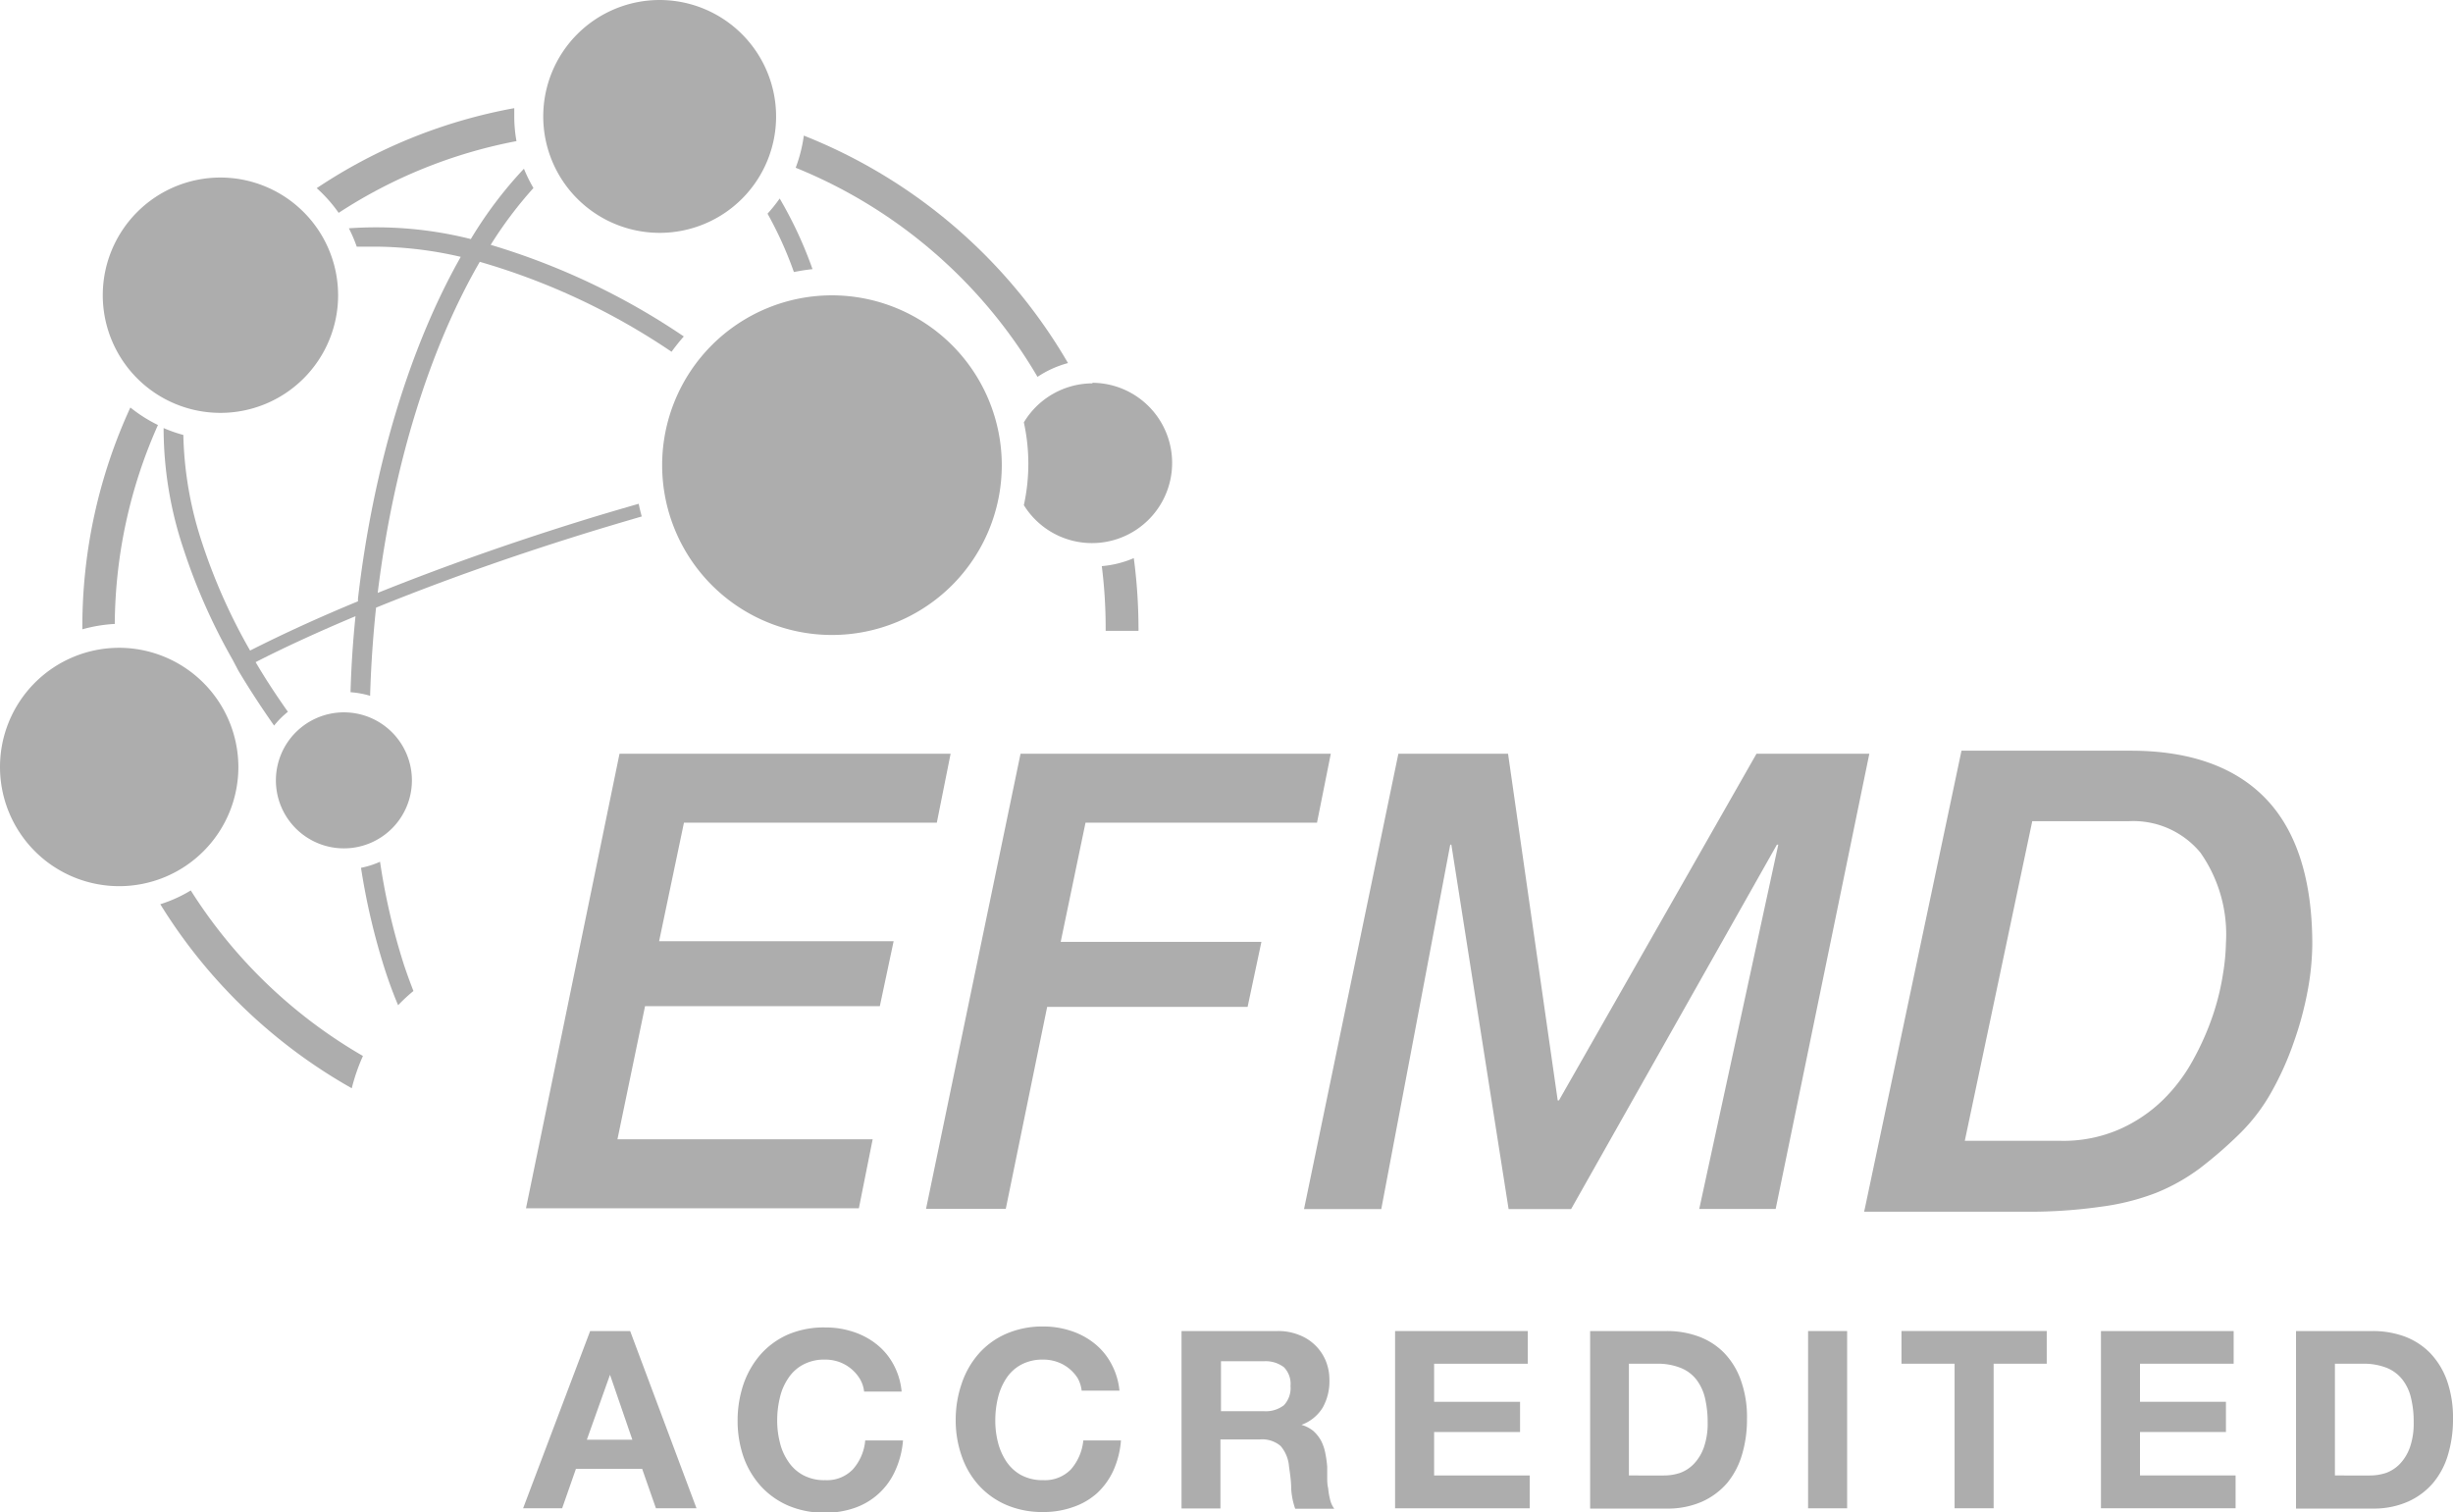 <svg id="Layer_1" data-name="Layer 1" xmlns="http://www.w3.org/2000/svg" viewBox="0 0 177.82 109.63"><defs><style>.cls-1{fill:#ADADAD;}</style></defs><path class="cls-1" d="M63.84,105.61c-.24-.62-.48-1.27-.7-1.94a46.79,46.79,0,0,1-1.72-7.43,6.53,6.53,0,0,1-1.38.44,48.42,48.42,0,0,0,1.75,7.43c.29.89.6,1.73.94,2.53A12,12,0,0,1,63.84,105.61Z" transform="translate(-33.87 -33.77)"/><path class="cls-1" d="M45.32,64.58a10.64,10.64,0,0,1-2-1.27,38,38,0,0,0-3.48,15.92s0,.11,0,.16A10.84,10.84,0,0,1,42.19,79,35.87,35.87,0,0,1,45.32,64.58Z" transform="translate(-33.87 -33.77)"/><path class="cls-1" d="M89.51,49.26a27.62,27.62,0,0,1,1.91,4.23c.45-.09.89-.16,1.35-.21a29.62,29.62,0,0,0-2.38-5.12A11.78,11.78,0,0,1,89.51,49.26Z" transform="translate(-33.87 -33.77)"/><path class="cls-1" d="M51.14,82.37c.79,1.33,1.66,2.66,2.6,4a6.15,6.15,0,0,1,1-1c-.84-1.19-1.63-2.39-2.34-3.6,2.17-1.11,4.6-2.22,7.24-3.33-.19,1.86-.31,3.7-.36,5.51a6.6,6.6,0,0,1,1.42.26q.09-3.15.43-6.39c4.52-1.84,9.57-3.64,14.86-5.29,1.5-.47,3-.91,4.4-1.32-.08-.3-.16-.61-.22-.92-1.49.43-3,.87-4.46,1.33-5.13,1.6-10,3.34-14.46,5.13,1.13-9.21,3.73-17.66,7.4-24a49,49,0,0,1,13.9,6.52c.28-.38.57-.75.89-1.11a50.79,50.79,0,0,0-14-6.64,29.49,29.49,0,0,1,3.1-4.12A10.89,10.89,0,0,1,71.85,46,29.92,29.92,0,0,0,68,51.1a28.07,28.07,0,0,0-8.84-.78,10.43,10.43,0,0,1,.57,1.33c.47,0,.94,0,1.43,0a28,28,0,0,1,6.11.74c-3.73,6.59-6.36,15.33-7.45,24.78,0,.06,0,.12,0,.19-2.86,1.18-5.49,2.39-7.82,3.57a41.76,41.76,0,0,1-3.47-7.78,26.6,26.6,0,0,1-1.37-7.85,10.08,10.08,0,0,1-1.43-.5,27.63,27.63,0,0,0,1.45,8.79,43.36,43.36,0,0,0,3.55,8" transform="translate(-33.87 -33.77)"/><path class="cls-1" d="M60.18,110.32a36.14,36.14,0,0,1-12.48-12,10.13,10.13,0,0,1-2.21,1,38.58,38.58,0,0,0,13.88,13.34A13.82,13.82,0,0,1,60.18,110.32Z" transform="translate(-33.87 -33.77)"/><path class="cls-1" d="M91.55,45.93a36,36,0,0,1,17.53,15.16,7.41,7.41,0,0,1,2.21-1A38.58,38.58,0,0,0,92.14,43.6,10.62,10.62,0,0,1,91.55,45.93Z" transform="translate(-33.87 -33.77)"/><path class="cls-1" d="M56.83,47.41a10.45,10.45,0,0,1,1.59,1.79A35.75,35.75,0,0,1,71.31,44a10.08,10.08,0,0,1-.16-1.75c0-.22,0-.43,0-.64A38,38,0,0,0,56.83,47.41Z" transform="translate(-33.87 -33.77)"/><path class="cls-1" d="M116.4,79.5a2.44,2.44,0,0,0,0-.27,39.11,39.11,0,0,0-.34-5,7.46,7.46,0,0,1-2.32.58,35.8,35.8,0,0,1,.28,4.42v.27Z" transform="translate(-33.87 -33.77)"/><path class="cls-1" d="M58.81,85.41a4.93,4.93,0,1,0,4.92,4.92A4.93,4.93,0,0,0,58.81,85.41Z" transform="translate(-33.87 -33.77)"/><path class="cls-1" d="M94.18,55.18a12.31,12.31,0,1,0,12.31,12.31A12.32,12.32,0,0,0,94.18,55.18Z" transform="translate(-33.87 -33.77)"/><path class="cls-1" d="M42.51,80.73a8.64,8.64,0,1,0,8.64,8.64A8.66,8.66,0,0,0,42.51,80.73Z" transform="translate(-33.87 -33.77)"/><path class="cls-1" d="M49.85,46.64a8.53,8.53,0,1,0,8.53,8.53A8.54,8.54,0,0,0,49.85,46.64Z" transform="translate(-33.87 -33.77)"/><path class="cls-1" d="M81.69,33.77a8.44,8.44,0,1,0,8.44,8.44A8.45,8.45,0,0,0,81.69,33.77Z" transform="translate(-33.87 -33.77)"/><path class="cls-1" d="M113.09,61.56a5.82,5.82,0,0,0-5,2.83,14,14,0,0,1,0,6,5.81,5.81,0,1,0,4.94-8.87Z" transform="translate(-33.87 -33.77)"/><path class="cls-1" d="M78.78,88.41h24l-1,5H83.45L81.65,102h17l-1,4.71H80.63l-2,9.65H97.13l-1,5H72Z" transform="translate(-33.87 -33.77)"/><path class="cls-1" d="M107.85,88.41h22.49l-1,5H112.56l-1.8,8.64h14.55l-1,4.71H109.78l-3,14.64H101Z" transform="translate(-33.87 -33.77)"/><path class="cls-1" d="M135.24,88.41h7.95l3.6,25.13h.09L161.2,88.41h8.18l-6.79,33h-5.54L162.78,95h-.1l-14.92,26.42h-4.53L139.08,95H139l-5,26.42H128.4Z" transform="translate(-33.87 -33.77)"/><path class="cls-1" d="M180.84,121.61H169l.06-.26,7-33.16h12.28c4.29,0,7.59,1.18,9.81,3.51s3.34,5.87,3.34,10.52a19.19,19.19,0,0,1-.33,3.34,24.5,24.5,0,0,1-1,3.73,22,22,0,0,1-1.63,3.64,13.43,13.43,0,0,1-2.35,3.07,30.46,30.46,0,0,1-2.88,2.49,14.14,14.14,0,0,1-3.15,1.76,17.24,17.24,0,0,1-4,1A36.59,36.59,0,0,1,180.84,121.61Zm-4.54-5.14h6.94a10.15,10.15,0,0,0,4.28-.84,10.72,10.72,0,0,0,3.15-2.13,12.23,12.23,0,0,0,2.2-2.93,19.81,19.81,0,0,0,1.42-3.22,18,18,0,0,0,.73-3,15.5,15.5,0,0,0,.21-2.21,10.31,10.31,0,0,0-1.85-6.56,6.31,6.31,0,0,0-5.19-2.28h-7Z" transform="translate(-33.87 -33.77)"/><path class="cls-1" d="M79.55,130.26l4.81,12.85H81.42l-1-2.86h-4.8l-1,2.86H71.79l4.86-12.85Zm.16,7.88-1.62-4.71h0l-1.68,4.71Z" transform="translate(-33.87 -33.77)"/><path class="cls-1" d="M96.18,133.69a2.92,2.92,0,0,0-1.48-1.19,3,3,0,0,0-1-.17,3.23,3.23,0,0,0-1.62.37,2.94,2.94,0,0,0-1.08,1,4.06,4.06,0,0,0-.6,1.41,6.82,6.82,0,0,0-.19,1.64,6.31,6.31,0,0,0,.19,1.57,4.08,4.08,0,0,0,.6,1.38,3,3,0,0,0,1.08,1,3.23,3.23,0,0,0,1.62.37,2.59,2.59,0,0,0,2-.79,3.61,3.61,0,0,0,.89-2.09h2.74a6.54,6.54,0,0,1-.56,2.18,5,5,0,0,1-2.91,2.7,6.35,6.35,0,0,1-2.18.36,6.64,6.64,0,0,1-2.66-.51,5.83,5.83,0,0,1-2-1.42,6.28,6.28,0,0,1-1.25-2.11,8,8,0,0,1-.43-2.62,8.21,8.21,0,0,1,.43-2.67,6.51,6.51,0,0,1,1.25-2.16,5.75,5.75,0,0,1,2-1.44A6.64,6.64,0,0,1,93.7,130a6.31,6.31,0,0,1,2,.31,5.36,5.36,0,0,1,1.69.89,4.68,4.68,0,0,1,1.23,1.45,5.11,5.11,0,0,1,.61,2H96.51A2.28,2.28,0,0,0,96.18,133.69Z" transform="translate(-33.87 -33.77)"/><path class="cls-1" d="M112,133.69a2.85,2.85,0,0,0-.63-.71,2.8,2.8,0,0,0-.86-.48,3,3,0,0,0-1-.17,3.29,3.29,0,0,0-1.62.37,3,3,0,0,0-1.08,1,4.48,4.48,0,0,0-.6,1.41,6.82,6.82,0,0,0-.19,1.64,6.31,6.31,0,0,0,.19,1.57,4.52,4.52,0,0,0,.6,1.38,3.08,3.08,0,0,0,1.08,1,3.29,3.29,0,0,0,1.62.37,2.62,2.62,0,0,0,2-.79,3.74,3.74,0,0,0,.89-2.09h2.73a6.53,6.53,0,0,1-.55,2.18,5.14,5.14,0,0,1-1.19,1.65,5,5,0,0,1-1.73,1,6.35,6.35,0,0,1-2.18.36,6.59,6.59,0,0,1-2.65-.51,5.78,5.78,0,0,1-2-1.42,6.1,6.1,0,0,1-1.24-2.11,7.75,7.75,0,0,1-.44-2.62,8,8,0,0,1,.44-2.67,6.33,6.33,0,0,1,1.24-2.16,5.7,5.7,0,0,1,2-1.44,6.59,6.59,0,0,1,2.65-.52,6.31,6.31,0,0,1,2,.31,5.36,5.36,0,0,1,1.69.89,4.68,4.68,0,0,1,1.23,1.45,5.12,5.12,0,0,1,.62,2h-2.74A2.43,2.43,0,0,0,112,133.69Z" transform="translate(-33.87 -33.77)"/><path class="cls-1" d="M126.48,130.26a4,4,0,0,1,1.55.28,3.4,3.4,0,0,1,1.95,1.89,3.63,3.63,0,0,1,.26,1.37,3.89,3.89,0,0,1-.48,2,3,3,0,0,1-1.55,1.26v0a2.41,2.41,0,0,1,.86.44,2.7,2.7,0,0,1,.56.7,3.3,3.3,0,0,1,.31.9,7.81,7.81,0,0,1,.14,1q0,.3,0,.72c0,.27,0,.56.07.84a5.19,5.19,0,0,0,.14.82,1.82,1.82,0,0,0,.3.66h-2.83a5.31,5.31,0,0,1-.29-1.46c0-.56-.09-1.1-.16-1.62a2.57,2.57,0,0,0-.61-1.47,2.06,2.06,0,0,0-1.53-.47h-2.83v5h-2.82V130.26Zm-1,5.81a2.14,2.14,0,0,0,1.46-.43,1.81,1.81,0,0,0,.48-1.4,1.72,1.72,0,0,0-.48-1.36,2.19,2.19,0,0,0-1.46-.43h-3.1v3.62Z" transform="translate(-33.87 -33.77)"/><path class="cls-1" d="M144.62,130.26v2.37h-6.79v2.76h6.23v2.19h-6.23v3.15h6.93v2.38H135V130.26Z" transform="translate(-33.87 -33.77)"/><path class="cls-1" d="M154.68,130.26a6.67,6.67,0,0,1,2.31.39,5,5,0,0,1,1.86,1.19,5.48,5.48,0,0,1,1.22,2,7.86,7.86,0,0,1,.44,2.79,8.86,8.86,0,0,1-.36,2.59,5.79,5.79,0,0,1-1.08,2.06,5.25,5.25,0,0,1-1.82,1.35,6.17,6.17,0,0,1-2.57.5h-5.54V130.26Zm-.2,10.47a3.66,3.66,0,0,0,1.19-.19,2.64,2.64,0,0,0,1-.66,3.37,3.37,0,0,0,.72-1.2,5.25,5.25,0,0,0,.27-1.8,7.75,7.75,0,0,0-.19-1.75,3.53,3.53,0,0,0-.62-1.34,2.71,2.71,0,0,0-1.15-.86,4.47,4.47,0,0,0-1.75-.3h-2v8.1Z" transform="translate(-33.87 -33.77)"/><path class="cls-1" d="M167.77,130.26v12.85h-2.83V130.26Z" transform="translate(-33.87 -33.77)"/><path class="cls-1" d="M171.71,132.63v-2.37h10.53v2.37h-3.85v10.48h-2.83V132.63Z" transform="translate(-33.87 -33.77)"/><path class="cls-1" d="M195.79,130.26v2.37H189v2.76h6.23v2.19H189v3.15h6.93v2.38h-9.76V130.26Z" transform="translate(-33.87 -33.77)"/><path class="cls-1" d="M205.86,130.26a6.75,6.75,0,0,1,2.31.39,5.08,5.08,0,0,1,1.85,1.19,5.64,5.64,0,0,1,1.23,2,8.09,8.09,0,0,1,.44,2.79,8.86,8.86,0,0,1-.36,2.59,5.65,5.65,0,0,1-1.09,2.06,5.16,5.16,0,0,1-1.82,1.35,6.15,6.15,0,0,1-2.56.5h-5.55V130.26Zm-.2,10.47a3.71,3.71,0,0,0,1.19-.19,2.68,2.68,0,0,0,1-.66,3.37,3.37,0,0,0,.72-1.2,5.25,5.25,0,0,0,.27-1.8,7.22,7.22,0,0,0-.19-1.75,3.38,3.38,0,0,0-.62-1.34,2.74,2.74,0,0,0-1.14-.86,4.52,4.52,0,0,0-1.76-.3h-2v8.1Z" transform="translate(-33.87 -33.77)"/></svg>